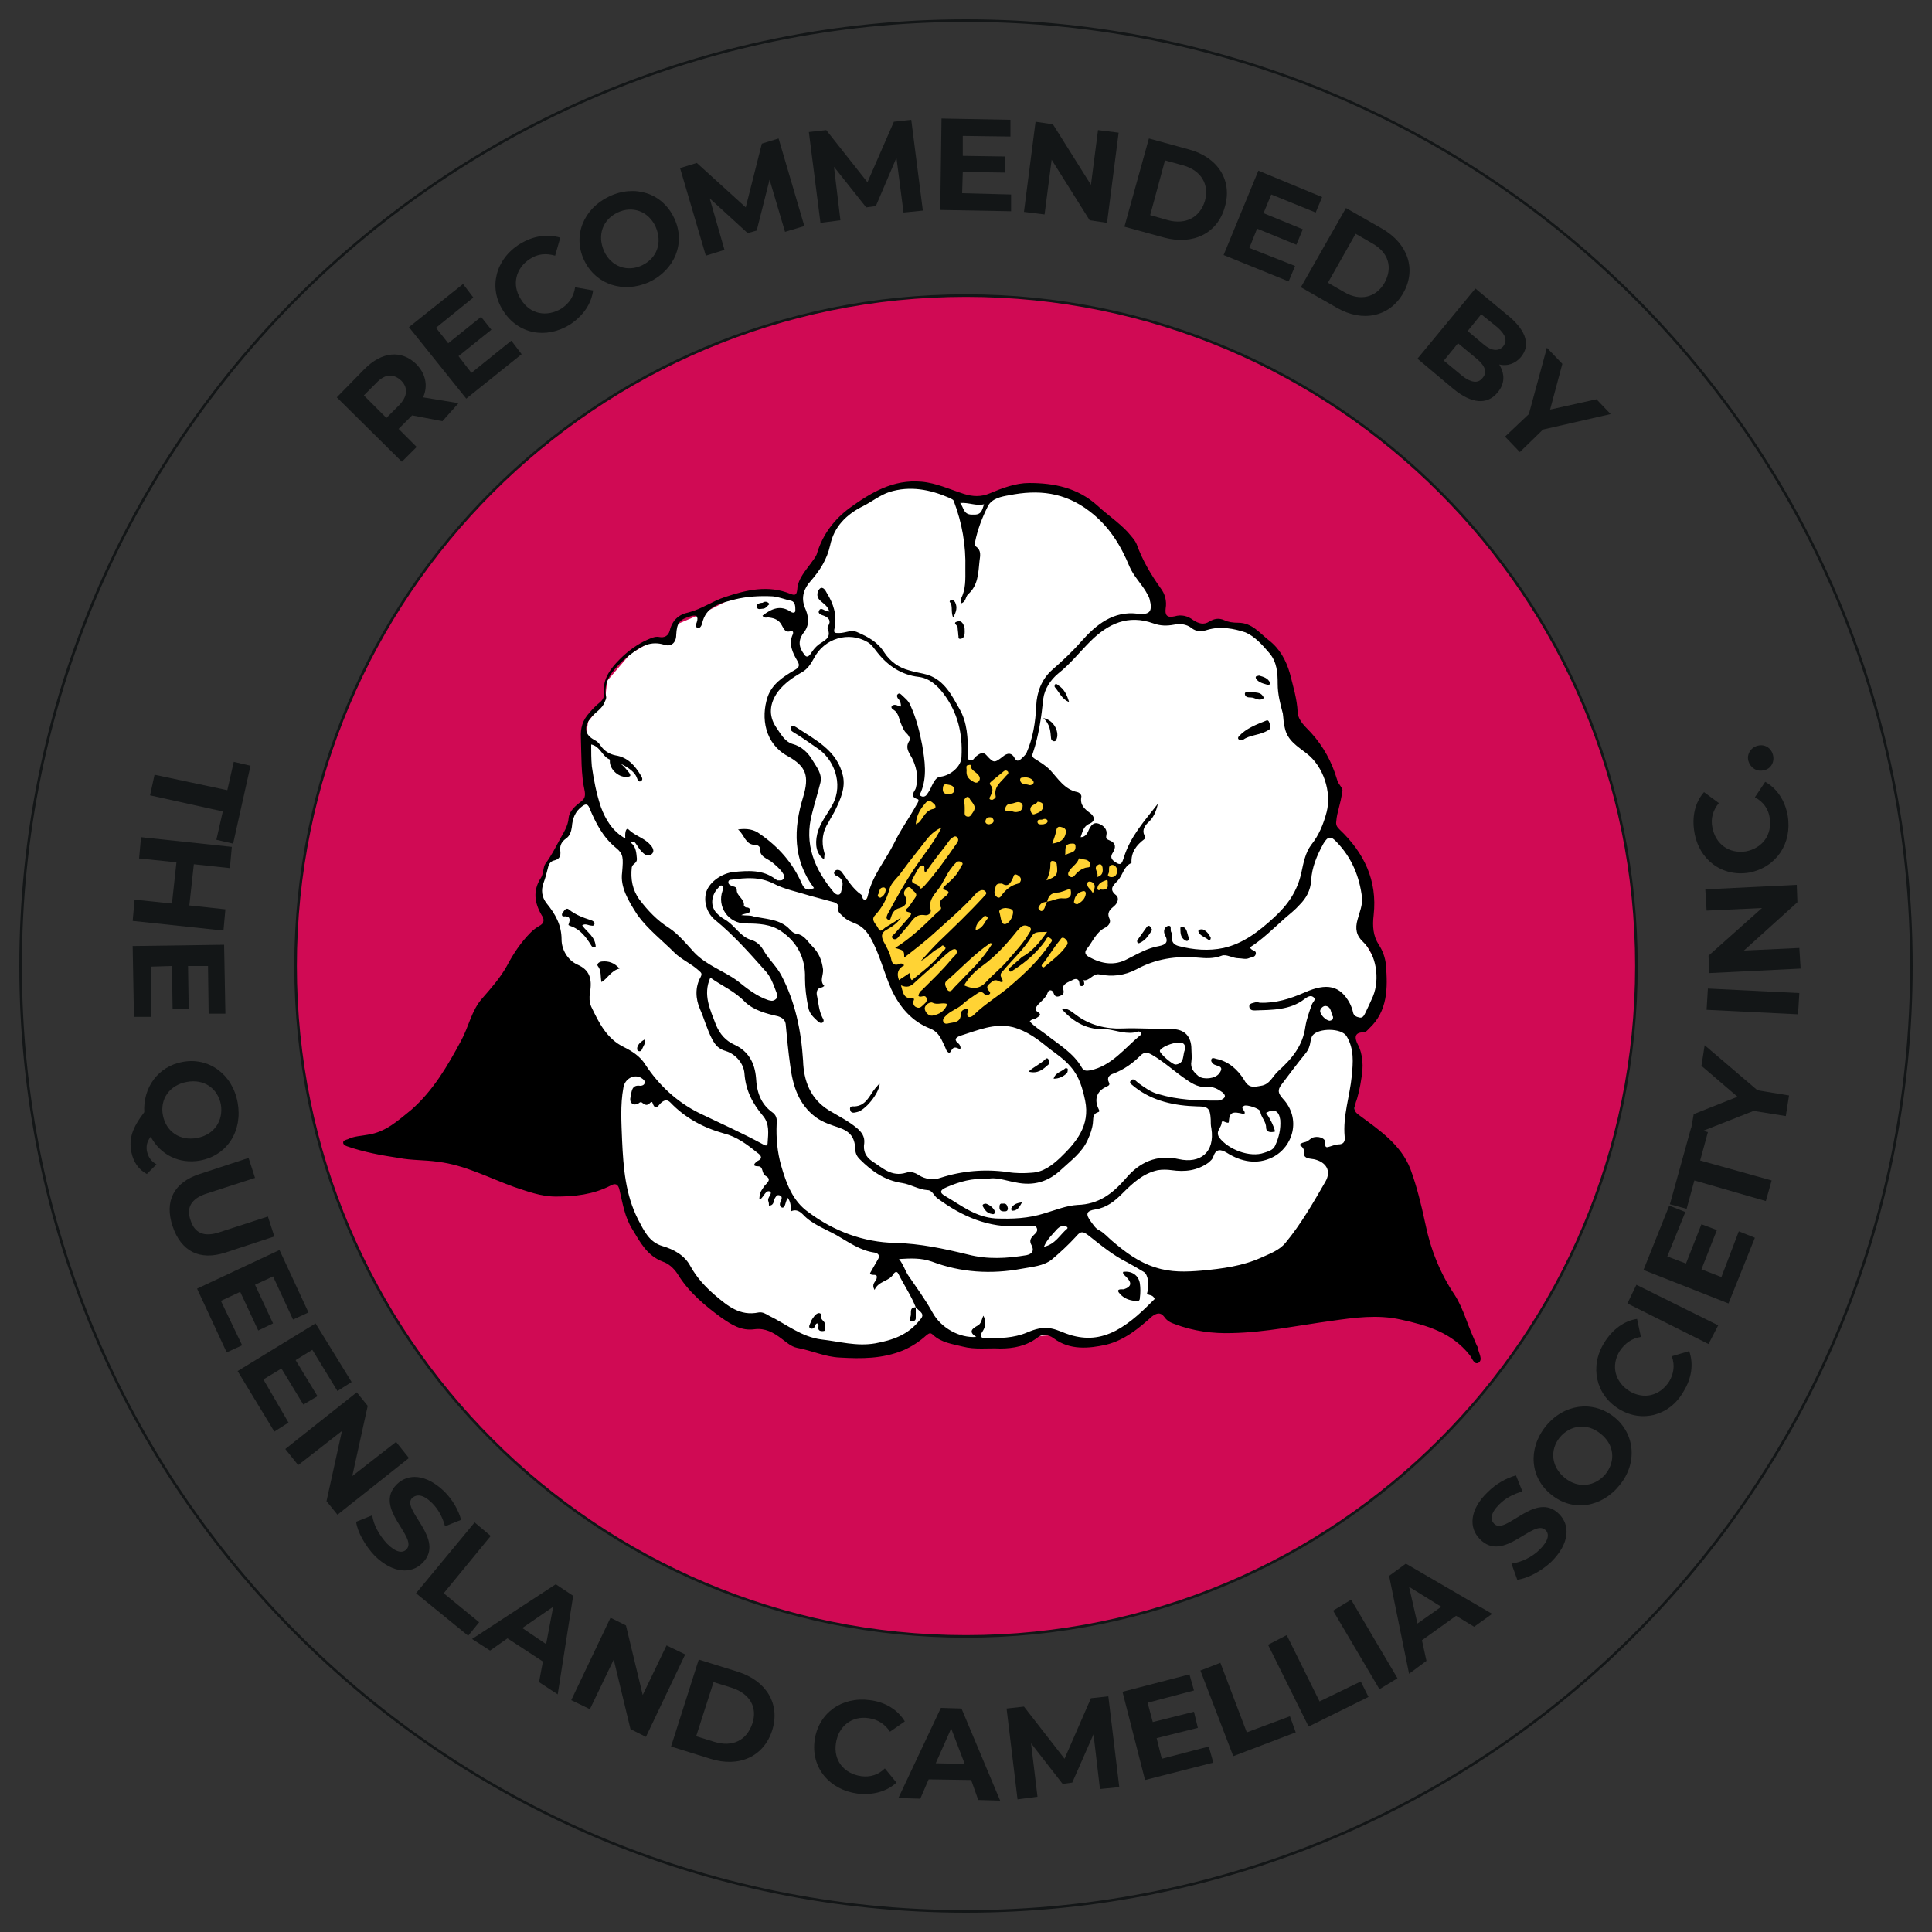 <?xml version="1.0" encoding="UTF-8"?> <svg xmlns="http://www.w3.org/2000/svg" xmlns:xlink="http://www.w3.org/1999/xlink" version="1.1" id="Layer_1" x="0px" y="0px" viewBox="0 0 300 300" style="enable-background:new 0 0 300 300;" xml:space="preserve"><rect x="0" y="0" width="300" height="300" fill="#333333" stroke="none"/> <style type="text/css"> .st0{fill:none;stroke:#131617;stroke-width:0.4;stroke-miterlimit:3.864;} .st1{fill:#D00A54;stroke:#131617;stroke-width:0.4;} .st2{fill:#131617;} .st3{fill:#FFFFFF;} .st4{fill:#FFD334;} </style> <g> <g> <g> <path class="st0" d="M3.2,150C3.2,68.9,68.9,3.2,150,3.2c81.1,0,146.8,65.7,146.8,146.8c0,81.1-65.7,146.8-146.8,146.8 C68.9,296.8,3.2,231.1,3.2,150z"></path> <g> <path class="st1" d="M45.9,150C45.9,92.5,92.5,45.9,150,45.9c57.5,0,104.1,46.6,104.1,104.1c0,57.5-46.6,104.1-104.1,104.1 C92.5,254.1,45.9,207.5,45.9,150z"></path> </g> <g> <path class="st2" d="M35.3,122.7l1-4.4l2.6,0.6l-2.7,12.1l-2.6-0.6l1-4.4l-11.3-2.5l0.7-3.2L35.3,122.7z"></path> <path class="st2" d="M34.7,144.5L20.6,143l0.3-3.3l5.8,0.6l0.7-6.4l-5.8-0.6l0.3-3.3l14.1,1.5l-0.3,3.3l-5.6-0.6l-0.7,6.4 l5.6,0.6L34.7,144.5z"></path> <path class="st2" d="M23.4,157.9l-2.6,0l-0.2-11l14.2-0.2l0.2,10.7l-2.6,0l-0.1-7.4l-3.1,0l0.1,6.6l-2.5,0l-0.1-6.6l-3.3,0.1 L23.4,157.9z"></path> <path class="st2" d="M22.8,182.3c-1.3-0.7-2.1-1.9-2.4-3.4c-0.4-2.1,0.1-3.7,2-6.2c-0.2-3.9,2.2-7.1,5.9-7.8 c4.1-0.8,7.8,1.9,8.6,6.3c0.8,4.4-1.6,8.2-5.8,9c-3.3,0.6-6.2-0.9-7.7-3.7c-0.6,0.8-0.7,1.4-0.6,2.2c0.2,0.9,0.6,1.6,1.5,2.1 L22.8,182.3z M25.3,173.2c0.5,2.5,2.6,4,5.3,3.5c2.7-0.5,4.1-2.7,3.7-5.2c-0.5-2.5-2.6-4-5.3-3.5 C26.3,168.5,24.8,170.7,25.3,173.2z"></path> <path class="st2" d="M31,182.3l7.6-2.5l1,3.1l-7.4,2.4c-2.6,0.8-3.3,2.3-2.6,4.2c0.6,1.9,2,2.7,4.6,1.8l7.4-2.4l1,3.1l-7.6,2.5 c-4,1.3-6.9-0.2-8.2-4.1S27,183.6,31,182.3z"></path> <path class="st2" d="M37.6,208.9l-2.4,1.1l-4.6-9.9l12.8-6l4.5,9.7l-2.4,1.1l-3.1-6.7l-2.8,1.3l2.8,6l-2.3,1.1l-2.8-6l-3,1.4 L37.6,208.9z"></path> <path class="st2" d="M44.8,220.9l-2.2,1.4l-5.7-9.4l12.1-7.4l5.6,9.1l-2.2,1.4l-3.9-6.4l-2.6,1.6l3.4,5.6l-2.2,1.3l-3.4-5.6 l-2.8,1.7L44.8,220.9z"></path> <path class="st2" d="M63.5,226.4l-11.1,8.8l-1.7-2.1l2.4-10.9l-6.8,5.3l-2-2.5l11.1-8.8l1.7,2.1l-2.4,10.9l6.8-5.3L63.5,226.4z"></path> <path class="st2" d="M55.3,236.3l2.5-1c0.2,1.5,1.1,3.1,2.3,4.4c1.4,1.4,2.4,1.5,3,0.9c1.9-1.9-5.2-6.4-1.5-10.1 c1.7-1.7,4.5-1.7,7.4,1.1c1.3,1.3,2.2,2.9,2.6,4.4l-2.5,1c-0.4-1.5-1.1-2.7-2-3.6c-1.4-1.4-2.4-1.4-3.1-0.8 c-1.8,1.8,5.3,6.4,1.6,10.1c-1.7,1.7-4.5,1.7-7.4-1.1C56.7,240,55.5,237.9,55.3,236.3z"></path> <path class="st2" d="M73.7,236.4l2.5,2.1l-7.3,8.9l5.5,4.5l-1.7,2.1l-8.1-6.6L73.7,236.4z"></path> <path class="st2" d="M84.3,258l-5.5-3.6l-2.7,1.9l-2.8-1.8l13-8.5l2.7,1.8l-2.4,15.3l-2.9-1.9L84.3,258z M84.8,255.3l1.1-5.8 l-4.8,3.3L84.8,255.3z"></path> <path class="st2" d="M106.4,256.9l-6.1,12.8l-2.4-1.2l-2.6-10.8l-3.7,7.7l-2.9-1.4l6.1-12.8l2.4,1.2l2.6,10.8l3.7-7.7 L106.4,256.9z"></path> <path class="st2" d="M108.5,257.7l6.1,1.9c4.4,1.4,6.6,5,5.3,9.1c-1.3,4.1-5.2,5.8-9.6,4.4l-6.1-1.9L108.5,257.7z M111,270.5 c2.7,0.8,4.9-0.2,5.8-2.8s-0.4-4.7-3.1-5.6l-2.9-0.9l-2.7,8.4L111,270.5z"></path> <path class="st2" d="M126.5,270.2c0.6-4.2,4.2-6.8,8.6-6.2c2.4,0.3,4.3,1.5,5.4,3.3l-2.3,1.6c-0.8-1.2-1.9-1.9-3.3-2.1 c-2.6-0.4-4.7,1.2-5.1,3.9c-0.4,2.6,1.2,4.7,3.9,5.1c1.4,0.2,2.7-0.2,3.7-1.2l1.8,2.2c-1.5,1.4-3.7,2-6.1,1.7 C128.8,277.9,125.9,274.5,126.5,270.2z"></path> <path class="st2" d="M150.8,276.4l-6.6-0.1l-1.3,3l-3.4-0.1l6.6-14l3.2,0.1l6,14.3l-3.4-0.1L150.8,276.4z M149.8,273.9l-2.1-5.5 l-2.4,5.4L149.8,273.9z"></path> <path class="st2" d="M170.8,277.8l-1-8.5l-3.3,7.5l-1.5,0.2l-4.9-6.3l1,8.3l-3.1,0.4l-1.7-14.1l2.7-0.3l6.3,8.1l4.1-9.4l2.7-0.3 l1.7,14.1L170.8,277.8z"></path> <path class="st2" d="M187.7,271.2l0.7,2.5l-10.6,2.7l-3.5-13.7l10.4-2.7l0.7,2.5l-7.2,1.9l0.8,3l6.4-1.6l0.6,2.5l-6.4,1.6 l0.8,3.2L187.7,271.2z"></path> <path class="st2" d="M186.4,259.4l3.1-1.2l4.1,10.8l6.7-2.5l0.9,2.5l-9.7,3.7L186.4,259.4z"></path> <path class="st2" d="M196.9,255.4l2.9-1.5l5.1,10.3l6.4-3.1l1.2,2.4l-9.3,4.6L196.9,255.4z"></path> <path class="st2" d="M207,250.1l2.8-1.7l7.2,12.2l-2.8,1.7L207,250.1z"></path> <path class="st2" d="M226.1,250.9l-5.3,3.8l0.7,3.2l-2.7,2l-3.1-15.2l2.6-1.9l13.4,7.8l-2.8,2L226.1,250.9z M223.8,249.5l-5-3.1 l1.3,5.7L223.8,249.5z"></path> <path class="st2" d="M235.6,245.3l-0.9-2.5c1.5-0.2,3.2-1,4.4-2.2c1.4-1.4,1.5-2.4,0.9-3c-1.9-1.9-6.5,5.2-10.2,1.4 c-1.7-1.7-1.7-4.5,1.2-7.3c1.3-1.3,2.9-2.2,4.4-2.6l1,2.5c-1.5,0.4-2.7,1.1-3.6,2c-1.4,1.4-1.4,2.4-0.8,3 c1.8,1.9,6.4-5.2,10.1-1.5c1.7,1.7,1.7,4.5-1.2,7.4C239.3,244,237.2,245.1,235.6,245.3z"></path> <path class="st2" d="M240.9,232.1c-3.3-2.6-3.7-7.1-0.9-10.6c2.8-3.5,7.3-4.1,10.6-1.5c3.3,2.6,3.7,7.2,0.9,10.6 C248.7,234.1,244.2,234.8,240.9,232.1z M248.5,222.6c-2.1-1.7-4.7-1.3-6.3,0.6c-1.6,2-1.3,4.6,0.8,6.3c2.1,1.7,4.7,1.3,6.3-0.6 C250.9,226.9,250.7,224.3,248.5,222.6z"></path> <path class="st2" d="M251.4,218.8c-3.6-2.2-4.6-6.6-2.3-10.3c1.3-2.1,3.1-3.4,5.1-3.7l0.6,2.8c-1.4,0.2-2.5,1-3.3,2.2 c-1.4,2.3-0.7,4.8,1.5,6.2c2.3,1.4,4.8,0.7,6.2-1.5c0.7-1.2,0.9-2.5,0.4-3.9l2.7-0.8c0.7,2,0.4,4.2-0.9,6.3 C259.3,219.8,255,221,251.4,218.8z"></path> <path class="st2" d="M252.7,202.4l1.4-2.9l12.7,6.3l-1.5,2.9L252.7,202.4z"></path> <path class="st2" d="M270,191.2l2.5,1l-4.1,10.2l-13.2-5.2l4-10l2.5,1l-2.8,6.9l2.9,1.1l2.4-6.1l2.4,0.9l-2.4,6.1l3.1,1.2 L270,191.2z"></path> <path class="st2" d="M263.1,183.3l-1.2,4.4l-2.6-0.7l3.3-11.9l2.6,0.7l-1.2,4.4l11.1,3.1l-0.9,3.2L263.1,183.3z"></path> <path class="st2" d="M272.9,169.3l4.9,0.8l-0.5,3.2l-5-0.8l-9.9,3.9l0.6-3.4l6.8-2.7l-5.6-4.8l0.5-3.2L272.9,169.3z"></path> <path class="st2" d="M265,156.8l0.2-3.3l14.2,0.7l-0.2,3.3L265,156.8z"></path> <path class="st2" d="M264.8,138.1l14.2-0.7l0.1,2.7l-8.3,7.5l8.6-0.4l0.2,3.2l-14.2,0.7l-0.1-2.7l8.3-7.4l-8.6,0.4L264.8,138.1z "></path> <path class="st2" d="M271.6,135.5c-4.2,0.7-7.8-2-8.5-6.3c-0.4-2.4,0.1-4.6,1.5-6.2l2.3,1.7c-0.9,1.1-1.3,2.4-1,3.8 c0.5,2.6,2.6,4.1,5.2,3.7c2.6-0.5,4.1-2.6,3.7-5.2c-0.2-1.4-1-2.5-2.3-3.2l1.6-2.4c1.8,1,3.1,2.9,3.5,5.3 C278.3,131,275.8,134.7,271.6,135.5z"></path> <path class="st2" d="M273.9,119.6c-1.1,0.3-2.1-0.4-2.4-1.4s0.3-2.1,1.4-2.4c1.1-0.3,2.1,0.3,2.4,1.4S275,119.4,273.9,119.6z"></path> </g> <g> <path class="st2" d="M68.7,65.4L64,64.5l-0.1,0.1l-2,2l2.8,2.8l-2.3,2.3l-10.1-10l4.3-4.4c2.7-2.7,5.7-3,8-0.8 c1.5,1.5,1.9,3.4,1.1,5.2l5.5,0.9L68.7,65.4z M58.4,59.5l-1.9,1.9l3.5,3.5l1.9-1.9c1.4-1.4,1.5-2.8,0.4-3.9 C61.1,58,59.8,58,58.4,59.5z"></path> <path class="st2" d="M79.4,52.9l1.6,2.1l-8.6,6.9l-8.9-11.1l8.4-6.7l1.6,2.1l-5.8,4.7l1.9,2.4l5.1-4.1l1.6,2l-5.1,4.1l2,2.6 L79.4,52.9z"></path> <path class="st2" d="M78.1,48.2c-2.3-3.6-1.1-8,2.6-10.3c2.1-1.3,4.3-1.6,6.3-1l-0.8,2.8c-1.4-0.4-2.7-0.3-3.9,0.5 c-2.2,1.4-2.9,4-1.4,6.3c1.4,2.3,4,2.8,6.3,1.4c1.2-0.8,1.9-1.9,2.1-3.3l2.8,0.5c-0.3,2.1-1.5,3.9-3.6,5.3 C84.8,52.7,80.4,51.9,78.1,48.2z"></path> <path class="st2" d="M90.7,40.4c-1.8-3.8-0.1-8,3.9-9.9c4-1.9,8.3-0.5,10.1,3.4c1.8,3.8,0.1,8-3.9,9.9 C96.8,45.6,92.5,44.2,90.7,40.4z M101.8,35.2c-1.1-2.4-3.6-3.3-5.9-2.2c-2.3,1.1-3.2,3.5-2.1,6c1.1,2.4,3.6,3.3,5.9,2.2 C102,40.1,102.9,37.7,101.8,35.2z"></path> <path class="st2" d="M121.9,36l-2.4-8.1l-2,7.9l-1.4,0.4l-5.9-5.4l2.3,8l-2.9,0.9l-4-13.6l2.6-0.8l7.6,6.9l2.5-9.9l2.6-0.8 l4,13.6L121.9,36z"></path> <path class="st2" d="M140.3,33l-1.1-8.5L136,32l-1.5,0.2l-5-6.3l1,8.3l-3.1,0.4l-1.8-14.1l2.7-0.3l6.4,8.1l4.1-9.4l2.7-0.3 l1.8,14.1L140.3,33z"></path> <path class="st2" d="M157,30.2l0,2.6l-11-0.2l0.2-14.2l10.7,0.2l0,2.6l-7.4-0.1l0,3.1l6.6,0.1l0,2.5l-6.6-0.1l-0.1,3.3L157,30.2 z"></path> <path class="st2" d="M173.7,20.6l-1.8,14l-2.7-0.4l-5.9-9.4l-1.1,8.5l-3.2-0.4l1.8-14l2.7,0.4l5.9,9.4l1.1-8.5L173.7,20.6z"></path> <path class="st2" d="M178.4,21.5l6.2,1.7c4.5,1.2,6.8,4.8,5.6,8.9c-1.1,4.1-4.9,6-9.4,4.8l-6.2-1.7L178.4,21.5z M181.4,34.2 c2.7,0.7,4.9-0.4,5.7-3c0.7-2.6-0.6-4.7-3.3-5.5l-2.9-0.8l-2.3,8.5L181.4,34.2z"></path> <path class="st2" d="M201.1,41.3l-1,2.4L190,39.6l5.4-13.1l9.9,4.1l-1,2.4l-6.9-2.8l-1.2,2.9l6.1,2.5l-1,2.4l-6.1-2.5l-1.2,3 L201.1,41.3z"></path> <path class="st2" d="M209,32.3l5.6,3.2c4,2.3,5.4,6.3,3.3,10c-2.1,3.7-6.3,4.6-10.3,2.3l-5.6-3.2L209,32.3z M208.8,45.4 c2.4,1.4,4.9,0.8,6.2-1.5c1.3-2.4,0.6-4.7-1.9-6.1l-2.6-1.5l-4.3,7.6L208.8,45.4z"></path> <path class="st2" d="M232.5,61c-1.6,1.9-4,1.7-6.8-0.6l-5.6-4.7l9-10.9l5.3,4.4c2.7,2.3,3.2,4.5,1.8,6.2 c-0.9,1.1-2.2,1.5-3.4,1.2C233.7,58.1,233.7,59.6,232.5,61z M230.2,58.7c0.8-0.9,0.4-1.9-0.9-3l-2.9-2.4l-2.2,2.7l2.9,2.4 C228.4,59.4,229.5,59.6,230.2,58.7z M230,48.8l-2.1,2.6l2.5,2.1c1.2,1,2.3,1.1,3,0.3c0.7-0.9,0.4-1.8-0.8-2.9L230,48.8z"></path> <path class="st2" d="M239.6,66.7l-3.6,3.5l-2.3-2.4l3.7-3.5l2.8-10.3l2.4,2.5l-1.9,7.1l7.2-1.6l2.2,2.3L239.6,66.7z"></path> </g> </g> </g> <path class="st3" d="M123.9,92.6l3-5.4l2-4.3l1.4-2l2.6-2.2l5.1-2.9l3.7-0.4h2.5l3.8,1.4l1.7,0.9l2.4,0.1l2.9-1.1l2.8-0.9h5.2 l4.3,1.6l3.8,2.7l3.1,3.1l3.1,5.7l2.1,3.8l0.5,3.5h2.6L185,97l2,0.3l3-0.3l3.3,0.3l4,3.4l2.3,5.3l0.7,5.3l3.2,4.8 c0,0,2.6,3.7,2.7,4.2s1.1,4.4,1.1,4.4l-1.1,4.4l3.2,2.8l2.8,5.9l0.4,6.3l-0.7,2.2l2.1,3.6l0.3,4.4l-1.4,3.7l-2.3,2l-0.7,1.6 l1.3,3.1l-0.4,4.4l-0.6,4l-5.2,15.3l-6.3,8.4l-9.9,4l-8,2l-3.2,2.1l-4.4,2.9l-5.4,0.5l-4.3-1l-3.9,0.3l-5,1l-7.9-1.4l-2.4-1.8 l-3.4,3.1l-5.8,1.3c0,0-4.4-0.1-4.8-0.1s-6.8-2-6.8-2l-6.2-2.7l-5.6-1.3l-4.2-5.5l-4.3-3.7l-4.3-3.8l-2.4-5.4l-2-18.6l-9.3-20.2 l-0.4-5l-1-2.1l-0.2-1.8l0.9-2.3l1-2.2l1.1-1.6l1.5-2.7l1.3-3.2l2.5-2.6l-1-7.9c0,0,0.4-3.3,0.5-3.2c0,0.1,2-2.5,2-2.5l0.6-1.3 l0.3-2.4l3.6-4.2l3.6-2.1l3,0.3l0.7-2.8l4-1.7l3.5-1.8l4-1.1l4.1-0.1L123.9,92.6z"></path> <path class="st4" d="M146,121.5l-3.9,4.6l-2.5,4.3l-2.7,5.5l-2.5,3.9l1,5l3.7,8.7l2.4,3.3l4.5,3.2l5.4-0.8l9.9-5.1l6.7-7.4l4.3-6.3 l0.1-2.9l1.3-1.4l0.4-1.3l-3.9-2.6l-4.4-2.8c0,0-0.7-4.1-0.8-4.2s-3.6-4.2-3.6-4.2l-3.8-2.4l-4.1,0.7l-3.7-0.8L146,121.5z"></path> <g> <path d="M208.4,123c-0.2,1.8-0.8,3.1-0.9,4.5c-0.1,0.6,0.1,0.9,0.5,1.3c3.8,3.6,5.9,7.9,5.3,13.3c-0.2,1.7-0.1,3.2,0.8,4.6 c0.6,0.9,1,2,1.1,3.1c0.3,3.6,0.3,7.2-2.6,9.9c-0.3,0.3-0.5,0.6-0.9,0.6c-1.5,0-1.3,1-0.9,1.8c0.9,1.7,0.9,3.6,0.6,5.3 c-0.2,1.4-0.5,2.8-1,4.2c-0.2,0.8,0,1.1,0.7,1.6c3.1,2.3,6.4,4.5,7.9,8.3c1,2.7,1.7,5.6,2.3,8.4c0.8,4,2.3,7.8,4.6,11.2 c0.7,1.1,1.2,2.3,1.7,3.6c0.5,1.4,1.1,2.8,1.7,4.2c0.1,0.2,0.2,0.3,0.2,0.5c0.1,0.7,0.8,1.7,0.1,2.2c-0.7,0.4-1-0.7-1.4-1.2 c-2.8-3.5-6.6-4.6-10.7-5.5c-3.6-0.8-7.2-0.3-10.7,0.2c-5.2,0.7-10.3,1.8-15.5,1.9c-3,0.1-6-0.3-8.9-1.4c-0.6-0.2-1.2-0.5-1.6-1.1 c-0.6-0.8-1.2-0.6-1.9-0.1c-2.1,1.9-4.3,3.7-7.1,4.4c-2.7,0.6-5.7,0.9-8.2-1c-0.8-0.6-1.8-0.7-2.5-0.1c-1.7,1.3-3.7,1.7-5.8,1.7 c-1.9-0.1-3.9,0.2-5.8-0.3c-1.6-0.4-3.3-0.6-4.6-1.8c-0.4-0.4-0.6-0.3-1,0c-1.1,1-2.3,1.8-3.7,2.4c-3.2,1.3-6.4,1.3-9.8,1.1 c-2.3-0.1-4.4-1.1-6.6-1.5c-1-0.2-1.7-0.9-2.4-1.4c-1.3-1-2.6-1.7-4.2-1.5c-2.1,0.3-3.6-0.7-5.2-1.8c-2.6-1.9-5.1-4-6.8-6.8 c-0.6-0.9-1.4-1.6-2.3-1.9c-2.4-0.9-3.5-3-4.7-5c-1.2-1.9-1.5-4-2-6.1c-0.2-1-0.7-1.1-1.4-0.7c-2.7,1.4-5.6,1.7-8.5,1.7 c-2.3,0-4.4-0.8-6.5-1.5c-3.9-1.4-7.6-3.4-11.8-3.9c-2-0.3-4.1-0.2-6.1-0.6c-2.7-0.4-5.4-0.9-8-1.8c-0.3-0.1-0.6-0.3-0.6-0.5 c-0.1-0.4,0.4-0.5,0.7-0.6c1-0.5,2.1-0.5,3.1-0.7c2.8-0.4,4.7-2.2,6.8-3.9c3.4-3,5.6-6.8,7.7-10.7c1.2-2.2,1.6-4.7,3.3-6.6 c1.4-1.6,2.8-3.2,3.8-5c1-1.9,2.2-3.7,3.7-5.2c0.4-0.4,0.8-0.7,1.3-1c0.8-0.4,0.9-1,0.4-1.7c-1.1-1.9-1.4-3.8-0.1-5.8 c0.4-0.6,0.3-1.6,0.7-2.2c0.9-1.2,1.5-2.4,2.2-3.7c0.6-1.1,1.3-2.1,1.4-3.4c0.1-1.1,1.1-1.9,2-2.6c0.5-0.4,0.6-0.8,0.5-1.5 c-0.6-2.7-0.5-5.5-0.6-8.3c-0.1-1.6,0.3-2.8,1.3-3.9c0.5-0.6,1-1.1,1.6-1.6c0.5-0.4,0.7-0.8,0.7-1.4c-0.3-2.3,1.1-4,2.5-5.4 c1.2-1.2,2.7-2.3,4.3-3c0.5-0.2,1.1-0.5,1.7-0.4c0.9,0.2,1.5-0.2,1.7-1c0.4-1.6,1.4-2.5,2.9-2.8c2-0.5,3.8-1.8,5.7-2.4 c3.3-1.1,6.7-1.9,10.1-0.5c0.8,0.3,1,0.2,1.1-0.7c0.1-1.7,1.4-3,2.3-4.3c0.3-0.4,0.7-0.9,0.8-1.4c0.9-2.9,2.7-5.2,5-6.9 c3.3-2.4,6.8-4.5,11.2-4.1c2.3,0.2,4.4,1.2,6.6,1.9c1.3,0.4,2.6,0.5,4-0.1c1.9-0.8,4-1.6,6.1-1.6c3.8,0,7.5,0.7,10.6,3.5 c1.5,1.4,3.3,2.6,4.7,4.1c0.5,0.6,1.1,1.2,1.4,1.9c0.9,2.5,2.2,4.7,3.7,6.8c0.7,0.9,1,2,0.8,3.2c-0.1,0.9,0.1,1.5,1.4,1.2 c1-0.3,2-0.1,2.9,0.6c0.8,0.5,1.6,0.8,2.5,0.2c0.7-0.4,1.4-0.6,2.3-0.2c0.6,0.3,1.4,0.4,2.2,0.4c2.1,0,3.3,1.6,4.7,2.7 c1.7,1.3,2.7,3.1,3.3,5.2c0.5,2,1.1,3.9,1.2,6c0.1,1.4,1.3,2.3,2.1,3.2c1.9,2.1,3.2,4.5,4,7.2C207.8,121.9,208.7,122.4,208.4,123z M162.6,140c0.9-0.1,1.6-0.6,2.5-0.5c1.1,0.1,1.4-0.5,1.1-1.5c-0.7,0.2-1.4,0.6-2.1,0.6C163.1,138.7,162.8,139.2,162.6,140 c-0.4,0.1-0.8,0.1-1.1,0.5c-0.2,0.3-0.4,0.5-0.1,0.8c0.4,0.4,0.6,0,0.8-0.3C162.3,140.7,162.4,140.3,162.6,140z M142.2,203 L142.2,203c-0.7-1.8-1.8-3.4-2.7-5.2c-0.3-0.6-0.7-0.1-0.8,0.1c-0.7,1.1-2.3,1-2.9,2.4c-0.5-0.9,0.1-1.2,0.3-1.7 c0.3-1.1-0.8-0.3-1-0.9c0.4-0.7,0.8-1.4,1.2-2.1c0.4-0.6,0.1-1-0.5-1.1c-2.2-0.3-4-1.6-5.9-2.7c-1.8-1-3.8-1.7-5.2-3.2 c-0.5-0.5-1.1-0.9-1.9-0.5c0-0.8,0-1.5-0.5-2.1c-0.2,0.4-0.3,0.8-0.4,1.1c-0.1,0.2-0.2,0.5-0.5,0.4c-0.2-0.1-0.3-0.3-0.3-0.5 c0-0.2,0.1-0.4,0.2-0.6c0.1-0.3,0.2-0.7-0.3-0.8c-0.4-0.1-0.5,0.2-0.7,0.5c-0.2,0.4-0.1,1.1-0.9,1.1c0-0.2,0-0.5-0.1-0.7 c-0.2-0.6,0.8-1.2,0.2-1.5c-0.6-0.2-0.9,0.8-1.4,1.2c-0.1,0-0.1,0-0.2,0c0.1-1,0.1-1,0.7-1.9c0.3-0.5,1.4-1.1,0.3-1.7 c-0.7-0.4-0.3-1.5-1.2-1.5c-1,0-0.5-0.5-0.1-0.8c0.9-0.4,0.6-0.9,0-1.3c-1.6-1.3-3.2-2.5-5.2-3c-3.2-0.9-6-2.4-8.3-4.8 c-0.5-0.5-0.9-0.4-1.4,0c-0.4,0.3-0.9,1.5-1.4,0c-0.1-0.2-0.3,0-0.4,0.1c-0.4,0.4-0.7,0.3-1.1,0c-0.2-0.2-0.4-0.2-0.6,0 c-0.8,0.5-1.5,0-1.3-0.9c0.2-0.8,0.1-2,1.5-1.8c0.3,0,0.6-0.1,0.7-0.4c0.1-0.4-0.2-0.6-0.5-0.8c-1.1-0.7-2.6,0.1-2.8,1.5 c-0.5,2.7-0.3,5.5-0.2,8.2c0.2,4.2,0.5,8.4,2.5,12.3c0.9,1.7,1.7,3.5,3.8,4.1c1.7,0.5,3.4,1.4,4.3,3.1c1,1.8,2.3,3.2,3.8,4.5 c2,1.7,3.9,3.3,6.8,2.7c0.6-0.1,1.1,0.2,1.6,0.5c2.7,1.3,5,3.3,8.2,3.7c2.7,0.3,5.4,1.1,8.3,0.6c2.7-0.5,5.1-1.3,6.9-3.6 C143.8,204,142.8,203.7,142.2,203z M179.8,124.8c-0.3,1.3-0.7,2.2-1.6,3c-0.4,0.4-0.9,1.1-0.5,1.9c0.1,0.2,0.1,0.5,0,0.6 c-1.2,0.9-2.1,2-2,3.7c-1.2,0.5-1.3,1.8-2.1,2.7c-0.5,0.6-1.6,1.3-0.3,2.3c0.5,0.4,0.3,1.2-0.3,1.7c-0.6,0.5-1.2,1-0.7,2 c0.2,0.5-0.1,1-0.6,1.3c-1.5,0.7-2,2.2-2.9,3.3c-0.4,0.5-0.4,0.9,0.3,1.3c2,1.1,4,1.4,6,0.3c1.6-0.8,3.1-1.7,4.9-2 c1-0.2,1.5-0.6,0.9-1.7c-0.3-0.6-0.1-1.2,0.4-1.4c0.8-0.2,0.3,0.6,0.6,1c0.1,0.2,0.2,0.5,0.1,0.7c-0.1,0.8,0.3,1.2,1,1.4 c2.3,0.6,4.7,0.8,7,0.3c3.1-0.7,5.5-2.6,7.8-4.7c2.2-2,3.7-4.2,4.3-7.1c0.3-1.4,0.6-3,1.5-4.2c1.2-1.5,1.9-3.2,2.4-5.1 c0.8-3.1-0.5-7.1-3.1-9.1c-1.4-1.1-3-2-3.4-4c-0.2-0.7-0.2-1.5-0.3-2.2c-0.4-1.5-0.8-3-0.8-4.6c0-1.7-0.1-3.4-1.3-4.8 c-1.1-1.3-2.3-2.6-3.7-3.2c-1.8-0.6-3.9-1-5.9-0.4c-0.9,0.3-1.8,0.3-2.5-0.3c-0.8-0.6-1.8-0.7-2.7-0.5c-1.1,0.2-2.1,0.2-3.2-0.2 c-3.9-1.4-7,0-9.8,2.8c-1.7,1.7-3.1,3.5-5,5c-1.2,1-2.1,2.4-2.3,3.9c-0.3,2.9-0.7,5.7-1.6,8.4c-0.2,0.5-0.1,0.7,0.4,1 c0.8,0.5,1.6,1,2.2,1.6c1.3,1.4,2.3,3.1,4.3,3.5c0.4,0.1,0.7,0.5,0.6,0.8c-0.2,1.2,0.5,1.8,1.3,2.4c0.6,0.4,1.1,1.2,0,1.7 c-1,0.4-1.1,1.3-1.4,2.1c0.8,0,1.1-0.7,1.3-1.2c0.3-0.6,0.7-1.2,1.5-0.9c0.8,0.3,1.4,0.9,1.2,1.8c-0.1,0.5,0,0.6,0.5,0.8 c1,0.4,1,1.1,0.5,1.9c-0.6,0.9,0.1,1.3,0.6,1.6c0.8,0.5,0.9-0.3,1.1-0.8C175.5,129.9,177.7,127.5,179.8,124.8z M128.8,95 c-0.3-1-1-1.3-1.5-1.8c-0.6-0.6-0.4-1.4,0-1.8c0.5-0.4,0.9,0.3,1.1,0.7c1,1.6,1.6,3.4,1.2,5.4c-0.2,0.8,0,0.8,0.7,0.8 c1,0,1.9-0.6,2.9-0.1c1.6,0.7,3.1,1.5,4.1,3.1c0.9,1.4,2.3,2.4,3.9,2.8c0.9,0.3,1.9,0.4,2.9,0.7c2.6,0.9,3.7,3.2,4.9,5.3 c1.2,2.1,1.3,4.5,1.3,6.9c0,0.4-0.2,0.8,0.2,1c0.5,0.3,0.7-0.2,1-0.5c0.5-0.4,1.1-0.9,1.7-0.2c1.1,1.2,1.2,1.2,2.5,0.2 c0.7-0.6,1.4-0.7,1.9,0.3c0.3,0.5,0.6,0.3,0.9,0.1c0.3-0.3,0.7-0.6,0.9-1c1-2.3,1.4-4.8,1.5-7.3c0.1-2.1,0.8-4.1,2.5-5.6 c1.6-1.4,3.1-2.8,4.5-4.4c2.3-2.6,5-4.8,8.8-4.3c1.9,0.2,2.3-0.4,1.8-2.3c-0.1-0.4-0.4-0.8-0.6-1.2c-0.8-1.3-1.9-2.4-2.5-3.8 c-1.4-3.4-3.2-6.3-6.2-8.6c-3.9-3-8-3.4-12.5-2.5c-1.2,0.2-2.7,0.5-3.3,1.7c-0.9,1.8-1.6,3.6-2,5.6c-0.1,0.3-0.1,0.5,0.2,0.7 c0.8,0.6,0.6,1.4,0.5,2.2c-0.2,1.9-0.2,3.8-1.8,5.2c-0.4,0.4-0.3,1.2-1.1,1.4c0-0.3-0.1-0.5,0-0.7c0.8-1.5,0.7-3.1,0.7-4.7 c0.1-3.6-0.5-7.1-1.8-10.5c-0.1-0.3-0.4-0.3-0.7-0.5c-3-1.3-6.1-1.9-9.3-0.9c-1.5,0.5-2.7,1.5-4.1,2.2c-2.6,1.3-4.5,3.2-5.1,6.1 c-0.5,2.2-1.6,3.9-3,5.5c-1,1.1-1.6,2.5-0.9,4.2c0.5,1.1,0.8,2.5-0.1,3.7c-0.9,1.1-1,2.2-0.1,3.4c0.3,0.5,0.6,0.7,1.1,0 c0.3-0.5,0.7-1,1.2-1.4c0.8-0.6,2.1-1,1.4-2.5c0-0.1,0-0.3,0.1-0.4c0.5-0.8,0.1-1.3-0.7-1.6c-0.3-0.1-1-0.3-0.7-0.8 c0.2-0.5,0.7-0.1,1.1,0.1C128.4,94.8,128.5,94.8,128.8,95z M96.4,118.6c0.5,0.4,0.9,0.9,1.3,1.4c0.1,0.2,0.4,0.5-0.1,0.6 c-1.4,0.3-3-1.1-2.9-2.5c0-0.1,0-0.2-0.1-0.2c-1.1-0.5-1.4-2-2.8-2.3c0,1.2,0,2.3,0.1,3.4c0.3,2.1,0.7,4.2,1.4,6.3 c0.7,1.9,1.8,3.8,3.8,4.9c-0.1-1.2,0.2-1.7,0.5-1.4c1,1,2.4,1.3,3.3,2.3c0.4,0.4,0.9,1.1,0.2,1.6c-0.6,0.4-1.1-0.1-1.5-0.5 c-0.3-0.3-0.5-0.7-0.8-1.1c-0.2-0.3-0.4-0.6-0.9-0.3c0.9,0.7,0.9,1.6,1,2.6c0,0.7-0.7,0.7-0.8,1.3c-0.2,1.8,0.1,3.5,1.2,5 c1.3,1.7,2.7,3.2,4.6,4.4c1.5,1,2.7,2.5,3.9,3.8c1.9,2,4.5,2.8,6.7,4.4c1.5,1.2,3,2.4,4.8,3c0.4,0.1,0.7,0.2,1.1-0.1 c0.4-0.3,0.3-0.6,0.2-1c-0.5-1.3-0.9-2.6-1.9-3.6c-2.4-2.7-4.8-5.4-7.6-7.7c-1.4-1.1-1.9-3-1.4-4.5c0.6-1.6,2.5-2.8,4.2-3 c2.3-0.2,4.5-0.4,6.5,1.1c0.1,0.1,0.2,0.1,0.3,0.2c0.4,0,0.8,0.1,1-0.3c0.2-0.3,0-0.6-0.2-0.9c-0.4-0.6-1-1.1-1.6-1.6 c-0.7-0.6-2-0.8-1.9-2.2c0-0.2-0.3-0.5-0.7-0.5c-1.6,0-1.7-1.6-2.7-2.4c1.4-0.2,2.5,0,3.4,0.7c2.9,2,5.1,4.5,6.5,7.7 c0.4,0.9,0.9,1.2,1.9,0.7c-3.3-4.4-3.2-9.2-1.7-14.1c1-3.3,0.5-4.8-2.4-6.4c-3.5-1.9-4.2-5.9-3.1-9.2c0.7-2,2.4-3.1,4.1-4.1 c0.7-0.4,1-0.7,0.5-1.5c-0.7-1.2-1.4-2.6-0.7-4.1c0.1-0.2,0.1-0.6-0.3-0.5c-0.9,0.3-1.1-0.4-1.4-0.9c-0.4-0.8-1.1-1.1-1.9-1.2 c-0.4-0.1-0.8,0.2-1.1-0.3c1.4-1.1,2.8-1.7,4.4-0.6c0.3,0.2,0.7,0.2,0.7-0.2c0-0.6,0-1.3-0.6-1.5c-1-0.2-1.9-0.6-2.9-0.7 c-2-0.1-4,0-6,0.5c-2.2,0.6-4.4,1-5,3.8c-0.1,0.3-0.3,0.7-0.7,0.6c-0.4-0.2-0.2-0.6-0.1-0.9c0.3-0.9-0.1-1.2-1-0.9 c-1.7,0.5-2.1,1-2.2,2.9c0,1.2-0.8,1.9-1.9,1.5c-2-0.6-3.5,0.2-4.9,1.3c-0.7,0.5-1.3,1-1.9,1.6c-1.4,1.4-2.6,2.9-2.2,5.1 c0.1,0.4-0.1,0.6-0.2,0.9c-0.4,1.1-1.5,1.6-2.2,2.5c-1.1,1.4-0.9,2.6,0.6,3.4c0.4,0.2,0.7,0.5,0.9,0.8c0.6,0.9,1.4,1.4,2.4,1.6 c1.9,0.3,3,1.6,3.9,3.1c0.2,0.3,0.4,0.7,0,0.9c-0.3,0.2-0.5-0.2-0.6-0.5C98.6,119.9,97.6,119.2,96.4,118.6z M115.1,142.1 c0.8,0.1,1.4,0,1.9,0.2c1.8,0.4,3.7,0.4,5.2,1.6c0.5,0.4,0.8,1,1.5,1.1c1.2,0.2,1.6,1.1,2.4,1.9c1.1,1.1,1.5,2.2,1.7,3.6 c0.1,0.9-0.6,1.8,0.2,2.6c-0.1,0.1-0.2,0.1-0.3,0.2c-0.9,0.1-1,0.8-0.8,1.5c0.2,1.1,0.3,2.2,0.8,3.2c0.2,0.3,0.3,0.6,0,0.8 c-0.2,0.1-0.5,0-0.7-0.2c-0.6-0.6-1.3-1.1-1.5-2.2c-0.3-1.5-0.5-3-0.5-4.5c0.1-3.1-1.2-5.6-3.7-7.3c-1.6-1.1-3.5-1.2-5.5-1.2 c-2.7,0-4.5-2.6-3.6-5.1c0.1-0.3,0.2-0.5,0-0.7c-0.3-0.3-0.5,0.1-0.7,0.3c-1,1-1.4,2.9,0,4.1c0.4,0.4,0.9,0.7,1.4,1 c1.3,0.9,2.1,2.4,3.6,2.9c1.1,0.3,1.7,1,2.2,1.9c0.8,1.3,1.9,2.3,2.6,3.6c2.2,4.2,3.1,8.6,3.4,13.3c0.1,3.1,1.1,5.9,4,7.7 c1.5,0.9,3.1,1.7,4.4,2.8c0.7,0.6,1.2,1.3,1.1,2.3c-0.2,1.2,0.2,2.1,1.2,2.8c1.6,1,3,2.5,5.3,1.8c0.6-0.2,1.3-0.1,2,0.4 c1,0.6,2.2,0.8,3.3,0.4c3.4-1.1,6.9-1.4,10.5-0.9c1.2,0.2,2.5,0.2,3.7,0.1c1.8-0.1,3.1-1.1,4.4-2.3c2.5-2.4,4.7-5,3.9-8.9 c-0.4-1.9-0.9-3.7-2.2-5.2c-1-1.2-2.2-2-3.4-2.9c-1.7-1.4-3.4-2.7-5.6-3.3c-2.9-0.7-5.5,0.5-8.1,1.3c-0.9,0.3-1.1,0.7-0.3,1.3 c0.2,0.2,0.5,1-0.1,0.7c-1-0.5-1,0.5-1.4,0.7c-0.4-0.2-0.5-0.5-0.6-0.8c-0.6-1.2-0.9-2.4-2.4-3c-2.8-1.1-4.7-3.3-6-6.1 c-1.2-2.7-1.8-5.5-3.3-8.1c-0.6-1-1.3-1.7-2.3-2.1c-0.7-0.3-1.3-0.5-1.9-1.1c-0.5-0.5-0.9-0.7-0.7-1.4c0.1-0.3-0.3-0.7-0.7-0.8 c-1.2-0.3-2.5-0.7-3.7-1c-1.9-0.6-4-1-5.7-1.9c-2.2-1.1-4.3-0.9-6.5-0.6c-0.3,0-0.5,0.1-0.5,0.4c0,0.3,0.2,0.4,0.4,0.5 c0.3,0.2,0.9,0.1,0.9,0.7c0,1,1.3,1.4,1.1,2.5c0,0,0.2,0.1,0.3,0.2c0.4,0,0.7,0.1,0.7,0.6C116.3,141.9,115.7,141.8,115.1,142.1z M164.8,156.6c1-0.1,1.6,0.5,2.3,1c2.1,1.6,4.7,2.2,7.1,2.1c2.6-0.1,5.2,0.1,7.8,0.1c2,0,3,1.2,3,3.1c0,0.6,0.1,1.3,0,1.9 c-0.2,1.1,0.4,1.7,1.1,2.3c0.8,0.6,2.6,0.4,3.2-0.4c1-1.3-0.5-1.1-0.9-1.5c-0.2-0.2-0.4-0.4-0.3-0.7c0.1-0.3,0.4-0.2,0.7-0.1 c2,0.4,3.4,1.7,4.4,3.3c0.7,1.3,1.5,1.1,2.6,0.9c1.4-0.2,1.8-1.5,2.7-2.3c2.1-1.9,3.8-3.9,4.2-6.9c0.2-1.2,0.6-2.3,1-3.4 c0.1-0.4,0.8-0.8,0.2-1.2c-0.4-0.3-0.9,0-1.3,0.3c-2.3,1.8-5.1,1.7-7.8,1.8c-0.4,0-0.7-0.1-0.8-0.5c-0.1-0.5,0.3-0.6,0.7-0.7 c0.3-0.1,0.6-0.1,0.9,0c2.5,0.1,4.7-0.6,7-1.6c3.4-1.5,5.5-1.1,7,1.7c0.2,0.4,0.4,0.9,0.5,1.4c0.1,0.5,0.5,0.7,1,0.8 c0.5,0.1,0.7-0.3,0.9-0.7c0.4-0.8,0.8-1.7,1.2-2.6c1.1-2.7,0.5-6.5-1.5-8.4c-1.1-1-1.3-2.1-0.9-3.5c0.3-1.1,0.8-2.3,0.7-3.4 c-0.4-3.3-1.6-6.2-3.9-8.6c-0.9-1-1.4-1-2.1,0.2c-1,1.8-1.8,3.7-1.9,5.7c-0.1,1.6-0.8,2.8-1.8,3.8c-0.7,0.8-1.5,1.4-2.3,2.1 c-1.8,1.6-3.5,3.3-5.4,4.5c0.2,0.6,1,0.4,0.9,1c-0.1,0.6-0.7,0.5-1.1,0.7c-0.5,0.2-1.1,0-1.6,0c-0.9,0-1.9-0.7-2.6-0.4 c-1.3,0.5-2.5,0.4-3.7,0.3c-3.4-0.3-6.6,0.2-9.5,1.8c-1.9,1-3.8,1.2-5.8,0.8c-1-0.2-1.5,1.1-2.5,0.9c0,0.1,0,0.2,0.1,0.2 c0.1,0.3,0.1,0.6-0.2,0.7c-0.4,0.1-0.5-0.2-0.5-0.5c-0.1-0.8-0.8-0.6-1.1-0.4c-0.6,0.3-1.6,0.6-1.4,1.4c0.2,0.7-0.1,0.9-0.4,1 c-0.4,0.2-0.9,0.3-1.1-0.4c-0.2-0.6-0.8-0.5-0.9-0.1c-0.3,0.9-1.1,1.4-1.6,2c-0.3,0.4-0.5,0.7,0,1c0.8,0.5,0.2,0.7-0.2,1 c-0.3,0.2-0.7,0.1-1,0.5c0.7,0.8,1.7,1.4,2.5,2c2,1.6,4.3,2.9,5.6,5.2c0.3,0.5,0.7,0.5,1.3,0.4c3.3-0.7,5.3-3.4,7.7-5.4 c0.2-0.1,0.3-0.3,0.1-0.5c-0.1-0.1-0.3-0.2-0.4-0.1c-1.7,0.5-3.3-0.2-4.9-0.4C169,160,166.7,158.8,164.8,156.6z M139.9,109.7 c0-0.6-0.2-1-0.5-1.3c-0.1-0.2-0.2-0.4,0-0.6c0.2-0.2,0.4-0.1,0.6,0.1c0.5,0.5,1.1,0.9,1.4,1.7c0.9,2,1.4,4,1.8,6.1 c0.4,2.4,0.8,4.9-0.2,7.3c-0.1,0.2-0.3,0.5,0,0.6c0.3,0.2,0.7,0.1,0.9-0.2c0.3-0.4,0.6-0.9,0.8-1.4c0.3-0.6,0.7-1.4,1.4-1.4 c1.5-0.2,3.2-1.6,3.2-3.1c0.2-3.6-0.6-6.9-2.8-9.8c-1-1.3-2.2-2.4-3.9-2.6c-2.6-0.3-4.7-1.7-6.3-3.7c-0.5-0.6-0.9-1.3-1.6-1.7 c-2.9-1.7-6.7-0.6-8.3,2.5c-0.5,0.9-1,1.7-1.9,2.2c-1.4,0.8-2.7,1.7-3.7,3c-1.3,1.8-1.5,3.7-0.3,5.5c0.7,1,1.3,2.2,2.5,2.6 c1.5,0.4,2.5,1.4,3.2,2.6c0.6,1,1.5,2.1,1.2,3.4c-0.4,1.6-0.9,3.2-1.3,4.8c-1.3,4.8,0.4,8.7,3.4,12.3c0.5,0.5,1,0.4,1.1-0.1 c0.2-0.8,0.6-1.8-0.5-2.4c-0.3-0.1-0.8-0.4-0.5-0.8c0.3-0.4,0.9-0.2,1.1,0.1c0.9,1.2,1.7,2.6,3,3.5c0.3,0.2,0.1,0.8,0.6,0.8 c0.4,0,0.4-0.5,0.5-0.8c0.7-3,2.7-5.3,4-7.9c1-2.1,2.4-4,3.5-6c0.2-0.3,0.5-0.8,0.2-0.9c-1.4-0.4-0.4-1.3-0.3-1.7 c0.4-1.5,0.2-2.9-0.4-4.3c-0.4-1-1.5-1.9-0.5-3.2c0.1-0.1-0.2-0.7-0.4-0.9c-0.6-0.5-0.8-1.2-1.1-1.9c-0.2-0.6-0.3-1.2-0.8-1.7 c-0.2-0.2-0.8-0.4-0.5-0.8C139,109.2,139.5,109.7,139.9,109.7z M96.6,135.5c0.2-2.3,0.2-2.9-0.9-3.8c-2.1-1.7-3.2-3.9-4.2-6.3 c-0.3-0.7-0.7-0.5-1.1-0.2c-1.1,0.8-1.5,1.9-1.6,3.2c-0.1,0.7-0.3,1.4-0.9,1.8c-0.7,0.5-1,1.1-0.9,1.9c0.1,0.8-0.1,1.3-0.9,1.5 c-0.6,0.1-0.9,0.6-1,1.1c-0.2,0.8-0.4,1.6-0.7,2.4c-0.4,1.1-0.3,2.2,0.5,3.2c1.3,1.6,2.3,3.3,2.3,5.6c0,1.5,0.9,3.2,2.5,3.9 c1.8,0.8,2.3,2.1,1.9,4.4c-0.1,0.7-0.1,1.4,0.2,2.1c1.2,2.5,2.4,5,5.1,6.3c1.2,0.6,2.5,1.4,3.3,2.7c2.1,3.2,4.9,5.8,8.3,7.5 c3.3,1.6,6.7,3.1,10,4.9c0.5,0.3,0.7,0.2,0.7-0.3c0.1-1.4,0.3-2.9-0.7-4.1c-1.6-1.9-2.7-3.9-2.9-6.6c-0.1-1.5-1.3-3-2.9-3.5 c-1.1-0.3-1.6-0.9-2.1-1.8c-0.8-1.5-1.2-3.1-1.9-4.7c-0.7-1.6-0.8-3.4,0.1-5c0.3-0.6,0-0.7-0.3-1c-1.2-1.1-2.7-1.7-3.8-2.8 c-1.9-1.9-4.1-3.6-5.7-5.8C97.5,139.8,96.3,137.7,96.6,135.5z M201.8,177.8c0.3-0.4,0.7-0.4,1-0.5c0.3-0.1,0.6-0.4,0.9-0.6 c0.9-0.4,2.1,0,2.1,0.7c-0.1,0.9,0.2,0.8,0.8,0.6c0.4-0.1,0.8-0.3,1.2-0.3c0.8,0,1.1-0.4,1-1.2c-0.3-3.2,0.8-6.3,1.1-9.4 c0.2-2.1,0.4-4.2-0.8-6.2c-0.8-1.3-4.4-1.3-5.3-0.1c-0.2,0.3-0.2,0.6-0.3,0.9c-0.1,0.7-0.3,1.3-0.8,1.9c-1.3,1.6-2.5,3.2-3.7,4.8 c-0.7,0.9-0.5,1.4,0.2,2.2c2.9,3.1,1.6,7.5-1.6,9.1c-2.4,1.2-4.9,0.7-7.1-0.7c-1-0.6-1.7-0.6-2.1,0.6c-0.1,0.4-0.4,0.6-0.7,0.9 c-1.8,1.3-3.7,1.5-5.8,1.2c-0.7-0.1-1.4-0.1-2.1,0c-2.3,0.5-3.9,2-5.5,3.6c-1.2,1.2-2.4,2.2-4.2,2.5c-1.4,0.2-1.6,0.7-0.7,1.9 c0.4,0.5,0.7,1.1,1.4,1.4c0.7,0.4,1.3,1.1,1.9,1.6c2,1.7,4.1,3.3,6.7,4.1c2.4,0.8,4.8,0.7,7.2,0.5c3.2-0.3,6.3-0.7,9.2-2 c1.3-0.6,2.8-1.1,3.8-2.3c2.4-2.9,4.3-6.2,6.2-9.5c1-1.7,0.1-3.1-1.8-3.5c-0.6-0.1-1.5-0.1-1.5-0.8 C202.6,178.5,202.3,178.1,201.8,177.8z M110.3,151.8c-1.2,2.7,0,5,0.9,7.4c0.6,1.4,1.5,2.4,2.8,3c2.2,1,3.2,2.8,3.4,5.2 c0.1,2.1,0.7,4,2.5,5.3c0.6,0.4,0.8,1,0.7,1.8c-0.1,2.2,0.1,4.4,0.7,6.5c0.8,2.8,1.8,5.5,4.2,7.2c4,3,8.6,4.7,13.5,4.8 c3.9,0.1,7.6,0.9,11.3,1.8c3.1,0.8,6.1,0.6,9.1,0.1c0.9-0.2,1.2-0.7,0.8-1.5c-0.4-0.7-0.2-1.1,0.3-1.6c0.3-0.3,0.7-0.6,0.5-1.1 c-0.2-0.5-0.7-0.3-1.1-0.3c-0.5,0-1,0-1.5,0c-4.9,0.3-9-1.5-12.8-4.3c-0.6-0.4-0.8-1.3-1.6-1.3c-1.4-0.1-2.6-0.9-3.9-1.1 c-2.7-0.4-4.7-1.8-6.6-3.7c-0.5-0.5-0.7-1-0.7-1.7c-0.1-1.7-0.8-2.6-2.5-3.2c-1.2-0.4-2.5-0.8-3.6-1.6c-2.7-2-3.6-4.9-4-8.1 c-0.3-2.1-0.5-4.3-0.7-6.4c-0.1-0.7-0.6-1-1.2-1.2c-1.8-0.4-3.7-0.9-5.1-2.2C114.1,153.9,112.1,153.1,110.3,151.8z M153.2,183.1 c-2.2-0.2-4.2,0.4-6.1,1.2c-1.2,0.5-1.3,0.9-0.2,1.5c2.4,1.4,4.6,3.2,7.7,3.4c2.6,0.1,5.1,0,7.6-0.8c1.7-0.5,3.4-1.2,5.1-1.3 c3.3-0.1,5.4-1.7,7.5-4.1c2.1-2.5,4.8-3.8,8.3-3c3.2,0.7,5.6-1,5-4.8c-0.1-0.4-0.1-0.9-0.1-1.4c-0.1-1.7-0.4-2-2.1-2 c-3.5-0.1-6.9-0.8-9.7-3c-0.3-0.3-1-0.6-0.6-1c0.4-0.5,0.8,0.1,1.2,0.4c1,0.7,1.9,1.4,3.1,1.7c3,0.9,6,1,9.1,1 c0.2,0,0.4,0,0.6-0.1c0.6-0.3,0.9-0.6,0.2-1.2c-0.7-0.5-1.4-0.9-2.3-0.8c-1.2,0.1-2.2-0.4-3.2-1.1c-1.8-1.2-3.5-2.8-5.4-3.9 c-0.7-0.4-1.2-0.5-1.8,0.1c-1.2,1.2-2.6,2.2-4.2,2.8c-0.6,0.2-1.1,0.6-0.7,1.4c0.2,0.4-0.1,0.5-0.5,0.7c-1.3,0.6-1.8,1.8-1.2,3.2 c0.1,0.3,0.4,0.6,0,0.7c-0.9,0.3-0.7,1-0.8,1.7c-0.1,0.9-0.4,1.7-0.8,2.6c-0.9,2-2.6,3.2-4.1,4.6c-2,1.9-4.3,2.6-7.1,2 C156,183.3,154.6,182.7,153.2,183.1z M178.1,200.9c0.4-1.3,0.2-3-0.5-3.4c-0.8-0.5-1.7-1-2.6-1.5c-2.2-1.1-4-2.6-5.9-4.1 c-1.1-0.9-1.4-0.6-2.1,0.2c-1.1,1.2-2.4,2.4-3.7,3.5c-1.3,1-3,1.1-4.6,1.4c-4.8,0.9-9.5,0.6-14-1.1c-1.7-0.6-3.3-0.5-5.1-0.4 c0.7,0.9,0.9,1.7,1.4,2.5c1.3,1.9,2.7,3.8,3.8,5.8c1.3,2.4,4.2,4,6.8,3.8c-1.3-0.8-0.6-1.3,0.1-1.7c0.7-0.3,0.7-1,1-1.6 c0.4,0.8,0.4,1.6-0.1,2.4c-0.3,0.4-0.6,1.1,0.4,1.1c2.2,0,4.4,0,6.5-0.9c1.2-0.5,2.4-0.9,3.8-0.6c1,0.2,1.9,0.7,2.9,1 c2.4,0.7,4.6,0.6,7.1-0.7c2.4-1.3,4.2-3.1,6-4.9C179,201,178.5,201.2,178.1,200.9z M143,149.2c0.9-1,1.8-2,2.7-2.9 c2.4-2.3,4.8-4.6,7-7c0.2-0.3,0.7-0.5,0.3-0.9c-0.3-0.3-0.7-0.2-1,0c-0.2,0.1-0.4,0.2-0.5,0.4c-1.9,2.1-4,3.9-6.1,5.8 c-1.5,1.4-3.2,2.7-5,4.1c0-1.1,0-1.1-1.4-1.5c2.4-1.5,4.4-3.4,6.3-5.3c0.3-0.3,1-0.7,0.8-1c-0.5-1,0.2-1.3,0.8-1.8 c0.2-0.2,0.7-0.6,0.1-0.8c-0.9-0.3-0.5-0.5-0.1-0.9c0.9-0.8,1.8-1.6,2.3-2.8c0.1-0.2,0.5-0.5,0.1-0.7c-0.2-0.2-0.6-0.2-0.8,0 c-0.3,0.3-0.5,0.5-0.7,0.8c-0.9,1.1-1.3,2.4-2.2,3.5c-0.7,0.9-1.4,1.7-1.1,3c0.2,0.7-0.5,1-0.9,0.9c-1.3-0.2-1.8,0.6-2.4,1.4 c-0.6,0.7-1.1,1.3-1.7,2c-0.2,0.3-0.6,0.5-0.9,0.2c-0.3-0.3,0.1-0.5,0.3-0.7c0.7-0.8,1.5-1.7,2.2-2.5c0.2-0.2,0.6-0.7,0.2-0.8 c-1.3-0.3-0.3-0.6-0.1-1c0.3-0.4,0.6-0.9,0.9-1.3c0.5-0.7-0.2-0.9-0.5-1.3c-0.2-0.3-0.5-0.5-0.8-0.2c-0.3,0.3-0.6,0.7-0.3,1.2 c0.7,1.1-0.1,1.7-0.8,1.9c-0.8,0.2-1.1,0.7-1.3,1.3c-0.1,0.2-0.1,0.7-0.5,0.5c-0.4-0.2-0.2-0.5-0.1-0.8c1.4-2.6,2.8-5.1,4.5-7.6 c1.3-1.9,2.8-3.7,3.9-5.9c-0.9,0.4-1.6,1-2.1,1.6c-1.4,1.8-2.8,3.5-4.1,5.3c-0.6,0.9-1.6,1.6-1.9,2.7c-0.4,1.5-1.1,2.8-2.2,4 c-0.8,0.8,0.2,1.4,0.5,2.1c0.3,0.7,0.8,0,1.1-0.2c0.7-0.4,1.5-0.9,2.4-1.5c-0.6,0.9-1.4,1.4-2.1,1.8c-0.8,0.4-1.1,0.9-0.6,1.9 c0.5,0.9,1,1.8,1.2,2.8c0.1,0.6,0.5,1,1.2,0.7c0.2-0.1,0.5-0.2,0.8,0.2c-1,0.5-1.2,1.3-0.8,2.3c0.5-0.4,1.1-0.7,1.6-1.1 c0.3,0.3,0,0.8,0.4,1.1c1.7-1.4,3.5-2.7,4.8-4.5c0.2-0.2,0.7-0.4,0.2-0.8c-0.4-0.3-0.4,0.2-0.7,0.3 C144.8,147.6,144.1,148.7,143,149.2z M198,175.7c-0.7,0.2-1.4,0.1-1.4-0.6c0-1-0.8-1.6-0.9-2.5c-0.1-0.5-2.1-1.1-2.5-0.9 c-0.8,0.4,0.4,0.8,0,1.3c-1.9-0.5-2.3-0.3-2.4,1.3c-0.4,0.2-1-0.5-1.1,0c0,0.8-1,1.3-0.4,2.3c1.4,1.9,4.8,3.2,7,2.4 c0.6-0.2,1.4-0.4,1.7-1.1c0.6-1.3,0.9-2.6,0.8-4c-0.2-1.4-0.9-1.8-2.2-1.1C197.2,173.7,197.7,174.6,198,175.7z M162.6,144.7 c-1,0.1-1.9-0.2-2.4,0.7c-1.2,2-2.9,3.5-4.4,5.3c-0.3,0.3-0.6,0.6-0.3,1.1c0.4,0.7,0.2,0.9-0.5,0.5c-0.7-0.3-1,0.2-1.4,0.5 c-0.4,0.3-0.4,0.7,0,1.1c0.2,0.2,0.2,0.4,0,0.5c-0.2,0.2-0.5,0.2-0.7,0c-0.6-0.7-1-0.2-1.5,0.1c-0.7,0.5-1.4,0.9-2,1.5 c-0.8,0.7-1.9,1-2.6,1.8c-0.2,0.2-0.5,0.5-0.3,0.9c0.2,0.3,0.5,0.3,0.8,0.2c0.9-0.2,1.9-0.1,1.9-1.5c0-0.4,0.4-0.7,0.8-0.7 c0.7,0,0.2,0.5,0.2,0.7c0,0.2,0,0.5,0.2,0.5c0.3,0.1,0.6-0.1,0.8-0.3c1.8-1.8,4-3,5.9-4.7c2.2-1.9,4.3-3.9,5.9-6.3 c0.2-0.3,0.6-0.6,0.1-0.9c-0.5-0.4-0.6,0.1-0.8,0.4c-1.3,1.8-3,3.3-4.9,4.5c-0.2,0.1-0.5,0.5-0.7,0.1c-0.2-0.3,0.1-0.4,0.3-0.6 c0.6-0.5,1.1-1,1.7-1.5C160.2,147.8,161.4,146.4,162.6,144.7z M149.7,153c1.3,0.6,2.4,0.6,3.4-0.5c1.1-1.2,2.4-2.2,3.4-3.4 c1.1-1.3,2.4-2.6,3.3-4.2c0.2-0.3,0.5-0.7,0-1c-0.4-0.2-0.8-0.3-1.2,0c-0.3,0.2-0.5,0.5-0.7,0.7c-1.6,2-3.3,3.9-5.4,5.4 C151.4,150.8,150.4,151.8,149.7,153z M139.9,153c0.3,0.9,0.3,2.1,1.7,2c0.6,0,0.2,0.4,0.2,0.6c0,0.4,0.2,0.7,0.5,0.8 c0.4,0.2,0.7,0,0.9-0.2c0.3-0.3,0.8-0.6,0.7-1.1c-0.2-0.9-1,0-1.3-0.5c0.1-0.4,0.3-0.7,0.6-0.9c1.5-1.5,3.1-3,4.5-4.7 c0.3-0.4,1.2-1,0.8-1.5c-0.4-0.4-1.1,0.3-1.6,0.7c-1.6,1.5-3.3,2.9-4.9,4.4C141.4,153.2,140.8,153.4,139.9,153z M143.7,135.5 c-0.4-0.4,0.1-1-0.4-1.1c-0.5-0.1-0.6,0.4-0.9,0.8c-0.2,0.4-0.4,0.7-0.6,1.1c-0.7,1.1,0.8,0.8,1,1.5c0.1,0.4,0.5,0,0.7-0.2 c1.9-2.1,3.5-4.4,5.1-6.7c0.2-0.3,0.3-0.6,0-0.9c-0.3-0.3-0.6,0-0.9,0.2c-0.3,0.3-0.5,0.6-0.7,0.9 C145.9,132.5,144.8,133.9,143.7,135.5z M154.1,146.5c-0.2,0-0.4-0.1-0.4,0c-2.5,1.7-4.5,3.9-6.7,5.8c-0.5,0.4-0.1,1,0.1,1.4 c0.4,0.5,0.8,0,1-0.3c1.2-1.2,2.3-2.4,3.4-3.5C152.4,148.9,153.3,147.8,154.1,146.5z M184,163c0.1-0.8-0.2-1.1-0.8-1.1 c-1.1-0.1-3.1,0.8-3.1,1.3c0,0.4,2,2.2,2.5,2.1C184,165.1,183.6,163.8,184,163z M162,150.2c0.1,0,0.1,0,0.1,0 c1.3-1.1,2.7-2.1,3.6-3.5c0.2-0.3,0-0.7-0.4-1c-0.5-0.3-0.6,0.2-0.8,0.4c-1,1.2-1.7,2.5-2.7,3.7 C161.7,149.9,161.7,150.1,162,150.2z M155.6,137.2c-0.5,0-0.9,0-1,0.5c-0.1,0.5-0.4,1,0.1,1.5c0.2,0.2,0.5,0.3,0.7,0 c0.7-1,1.5-1.7,2.7-2c0.3-0.1,0.5-0.5,0.4-0.8c-0.1-0.3-0.4-0.5-0.7-0.6c-0.4-0.1-0.4,0.3-0.5,0.5 C156.9,137.2,156.5,137.8,155.6,137.2z M152.8,78.3c-1.3,0.3-2.3-0.3-3.7-0.2c0.6,0.8,0.5,1.9,2,1.8 C152.4,80,152.5,79.2,152.8,78.3z M147.1,155.9c-0.8-0.3-1.5,0.2-2.3-0.2c-0.3-0.2-1.3,0.3-1.2,1c0.1,0.5,0.6,1.1,1.2,1 C145.9,157.5,146.7,157,147.1,155.9z M154.1,124.2c0.2-0.1,0.6-0.3,0.5-0.6c-0.3-1.5,0.9-2.2,1.6-3.1c0.2-0.2,0.5-0.4,0.3-0.7 c-0.3-0.3-0.6-0.1-0.8,0.1c-0.5,0.4-1.1,0.9-1.6,1.3c-0.2,0.2-0.6,0.4-0.3,0.7c0.5,0.6,0.3,1.1,0,1.7 C153.6,123.9,153.5,124.2,154.1,124.2z M168,133.4c-0.2-0.1-0.5-0.2-0.5,0c-0.3,0.8-1.1,1.2-1.5,1.9c-0.2,0.3-0.2,0.6,0.1,0.8 c0.3,0.2,0.6,0.1,0.8-0.2c0.4-0.5,0.9-0.9,1.5-1.1c0.4-0.2,1,0.1,0.9-0.7C169,133.4,168.4,133.5,168,133.4z M142.2,128 c0.3-0.2,0.4-0.2,0.5-0.3c0.7-0.7,1-1.9,2.3-2.1c0.4-0.1,0.3-0.6,0-0.8c-0.3-0.3-0.8-0.7-1.2-0.2C143,125.5,142.3,126.5,142.2,128 z M162.1,193.6c1.8-0.4,2.5-1.9,3.6-2.8c0.2-0.2-0.1-0.4-0.4-0.4c-0.4-0.1-0.8,0.1-1.1,0.4C163.5,191.6,162.6,192.4,162.1,193.6z M156.2,141c-0.6,0-1.2,0.3-1,0.7c0.2,0.6,0.2,1.8,0.8,1.8c0.6,0,1.2-0.9,1.3-1.7C157.4,141.1,156.8,141.1,156.2,141z M149.8,125.4c0,0,0,0.2,0,0.5c0,0.4-0.1,0.8,0.4,0.9c0.5,0.1,0.6-0.3,0.9-0.7c0.7-1-0.3-1.5-0.6-2.2c-0.2-0.4-0.7,0-0.8,0.4 C149.7,124.5,149.8,124.8,149.8,125.4z M163.4,131c1.1-0.2,1.9-0.5,2.1-1.7c0.1-0.6-0.3-0.8-0.8-0.9c-0.5-0.1-0.6,0.2-0.7,0.6 C163.9,129.7,163.6,130.3,163.4,131z M150.1,119.6c-0.1,0.8,0.2,1.3,0.9,1.7c0.3,0.2,0.7,0.4,1,0c0.3-0.4,0.1-0.8-0.2-1.1 c-0.3-0.3-0.7-0.5-0.9-0.8c-0.2-0.2,0.1-0.8-0.5-0.6C149.9,118.8,150.1,119.3,150.1,119.6z M158.8,125.1c0-0.1-0.1-0.3-0.2-0.4 c-0.6-0.4-1.1,0.1-1.7,0.1c-0.4,0-0.7,0.3-0.8,0.7c-0.1,0.3,0.1,0.5,0.3,0.4c0.5-0.1,0.9,0.2,1.3,0.2 C158.2,126.1,158.8,125.9,158.8,125.1z M162.5,136.7c1.6-0.6,1.8-0.9,1.6-2.4c0-0.4-0.3-0.6-0.6-0.6c-0.4-0.1-0.4,0.3-0.4,0.6 C163.1,135.1,162.9,135.9,162.5,136.7z M207,157.9c-0.4-0.6-0.2-1.6-1.2-1.7c-0.3,0-0.7,0.3-0.8,0.7c-0.1,0.6,0.9,1.6,1.5,1.6 C206.9,158.4,207,158.3,207,157.9z M161.1,124.5c-0.2,0.5-1.2,0.4-1.1,1.3c0.1,0.4,0.3,0.8,0.7,0.6c0.6-0.2,1.3-0.5,1.3-1.3 C162,124.8,161.7,124.5,161.1,124.5z M167.3,140.4c0.6-0.3,1.2-0.8,1.3-1.6c0-0.3-0.1-0.5-0.5-0.4c-0.7,0.2-1.2,0.7-1.3,1.5 C166.7,140.1,166.8,140.4,167.3,140.4z M173.5,135.3c0-0.6-0.4-1-0.8-1c-0.8,0.1-0.3,0.9-0.6,1.4c-0.2,0.3,0.1,0.5,0.5,0.5 C173.2,136.2,173.4,135.8,173.5,135.3z M165.4,132.8c0.7-0.5,1.7-0.3,1.6-1.4c0-0.5-0.4-0.4-0.7-0.4 C165.2,131.1,165.5,131.9,165.4,132.8z M170.8,138.1c1,0.2,1.3-0.2,1.2-0.8c0-0.3,0.1-0.8-0.3-0.6c-0.6,0.2-1.2,0.5-1.3,1.2 C170.4,138.4,170.9,138.2,170.8,138.1z M148.2,122.5c-0.2-0.6-0.7-0.6-1.2-0.7c-0.5-0.1-0.6,0.3-0.6,0.8c0,0.6,0.4,0.7,0.9,0.7 C148,123.3,148.2,123,148.2,122.5z M159.1,120.7c-0.2,0.1-0.7-0.1-0.7,0.4c0.1,0.8,0.9,0.6,1.4,0.8c0.3,0.1,0.8-0.2,0.7-0.5 C160.3,120.9,159.7,120.7,159.1,120.7z M170.3,136.2c0.9-0.2,1-0.8,0.9-1.5c-0.1-0.5-0.4-0.6-0.7-0.4 C169.6,134.8,170.8,135.6,170.3,136.2z M151.5,144.4c1.1-0.2,1.3-1.1,1.8-1.7c0.1-0.1,0.1-0.3-0.1-0.4c-0.1-0.1-0.4-0.1-0.4,0 C152.3,142.9,151.5,143.3,151.5,144.4z M169.7,138.7c0.3-0.8,0.5-1.3-0.1-1.7c-0.2-0.1-0.5-0.2-0.7,0 C168.6,137.8,169.4,138,169.7,138.7z M136.7,139.4c0.4-0.2,0.7-0.5,0.8-1c0.1-0.3,0-0.6-0.3-0.6c-0.7,0-0.6,0.6-0.8,1 C136.2,139.1,136.3,139.3,136.7,139.4z M162.7,127.5c-0.1-0.3-0.4-0.4-0.7-0.3c-0.3,0.2-0.9-0.1-0.9,0.4c0,0.5,0.5,0.4,0.9,0.4 C162.3,127.9,162.6,127.9,162.7,127.5z M154.3,127.4c-0.1-0.3-0.2-0.5-0.6-0.5c-0.4,0-0.6,0.2-0.7,0.6c0,0.4,0.3,0.5,0.6,0.5 C154,127.9,154.3,127.8,154.3,127.4z"></path> <path d="M193,114.9c-0.8,0.1-0.9-0.3-0.6-0.6c1.1-1.2,2.7-1.8,4.2-2.4c0.4-0.2,0.5,0.3,0.6,0.6c0.2,0.4,0,0.8-0.3,0.9 C195.6,114.2,194,114.1,193,114.9z"></path> <path d="M162,111.5c1.7,0.3,2.6,2.3,2,3.4c-0.1,0.2-0.2,0.2-0.4,0.2c-0.3-0.1-0.4-0.3-0.4-0.5C163.1,113.6,163.1,112.5,162,111.5z "></path> <path d="M166,109c-1.1-0.4-1.5-1.5-2.2-2.3c-0.1-0.1,0-0.4,0-0.4c0.2-0.2,0.4,0,0.5,0.1C165.3,107,165.7,108,166,109z"></path> <path d="M194.2,107.4c0.7,0.2,1.5,0,1.9,0.7c0.1,0.1,0.2,0.3,0,0.4c-0.7,0.4-1.2-0.2-1.9-0.2c-0.3,0-0.9,0-0.9-0.6 C193.4,107.2,194,107.6,194.2,107.4z"></path> <path d="M178.9,144.4c-0.5,0.8-1,1.6-1.9,2c-0.3,0.2-0.5-0.1-0.4-0.4c0.5-0.7,1-1.4,1.5-2.1c0.1-0.1,0.3-0.2,0.4-0.1 C178.7,143.9,178.8,144.2,178.9,144.4z"></path> <path d="M183.3,144.5c0-0.3-0.1-0.7,0.3-0.6c0.8,0.2,0.7,1.1,1,1.7c0.1,0.2-0.1,0.6-0.4,0.5C183.5,145.8,183.3,145.2,183.3,144.5z "></path> <path d="M195.5,104.9c0.7,0.2,1.4,0.4,1.7,1.1c0.1,0.3-0.2,0.4-0.5,0.3c-0.7-0.2-1.4-0.4-1.7-1C194.9,104.9,195.3,105,195.5,104.9 z"></path> <path d="M186.7,144.3c0.6,0.2,1,0.7,1.3,1.3c0,0,0,0.1,0,0.1c0,0.2-0.2,0.4-0.3,0.3c-0.5-0.5-1.3-0.6-1.6-1.3 C186,144.4,186.3,144.3,186.7,144.3z"></path> <path d="M149.8,98.1c0,0.1,0,0.4-0.1,0.7c-0.1,0.2-0.3,0.4-0.6,0.4c-0.4,0-0.2-0.3-0.3-0.6c0-0.4-0.1-0.8-0.1-1.2 c0-0.3-0.9-0.7,0-0.9c0.5-0.2,0.9,0.3,1,0.8C149.8,97.5,149.8,97.7,149.8,98.1z"></path> <path d="M148,95.9c-0.4-1,0-1.8-0.5-2.4c-0.1-0.1,0-0.3,0.2-0.3c0.3,0,0.4,0,0.6,0.3C148.7,94.3,148.5,95,148,95.9z"></path> <path d="M119.5,93.8c-0.3,0.2-0.5,0.6-0.9,0.7c-0.4,0-1,0.3-1.1-0.3c-0.1-0.4,0.5-0.6,0.9-0.6C118.7,93.4,119.1,93.3,119.5,93.8z"></path> <path d="M136.6,168.3c-0.1,1.5-2.3,4.2-3.6,4.4c-0.4,0.1-0.9,0.2-1-0.4c-0.1-0.6,0.4-0.5,0.7-0.5c1.8-0.1,2.3-1.7,3.2-2.8 C136.2,168.8,136.2,168.5,136.6,168.3z"></path> <path d="M159.7,166.4c0.9-0.8,1.9-1.2,2.7-2c0.1-0.1,0.3-0.1,0.4,0.1c0.1,0.3,0.3,0.6,0,0.8C162,166,161.2,166.8,159.7,166.4z"></path> <path d="M163.6,167.5c0.3-1,1.3-1.1,1.8-1.6c0.1-0.1,0.4,0,0.4,0.1c0,0.2,0,0.4-0.1,0.6C165.1,167.2,164.4,167.5,163.6,167.5z"></path> <path d="M127,205.5c-0.3,0-0.3,0.1-0.4,0.3c-0.1,0.3-0.3,0.6-0.7,0.5c-0.5-0.2-0.1-0.7,0-1c0.1-0.4,0.4-0.7,0.6-1 c0.2-0.2,0.4-0.4,0.7-0.4c0.5,0.1,0.2,0.4,0.3,0.7c0.1,0.5,0.7,0.6,0.6,1.2c-0.1,0.3,0.4,0.9-0.4,0.9c-0.6,0-0.7-0.3-0.6-0.8 C127.1,205.7,127,205.6,127,205.5z"></path> <path d="M142.2,203c0,0.6,0,1.1,0,1.7c0,0.4-0.4,0.5-0.7,0.5c-0.3,0-0.3-0.4-0.2-0.6C141.7,204.1,141,203,142.2,203 C142.3,203,142.2,203,142.2,203z"></path> <path d="M127.9,133.4c-1.1-0.8-1.4-2.2-1-3.9c0.4-1.7,1.6-3.1,2.4-4.6c1.7-3.2,0.2-7.1-2.5-8.8c-1.2-0.8-2.4-1.7-3.6-2.4 c-0.3-0.2-0.5-0.3-0.4-0.7c0.1-0.4,0.5-0.3,0.8-0.1c3,2,6.4,3.6,7.3,7.6c0.4,1.9-0.4,3.6-1.2,5.3c-0.3,0.6-0.7,1.2-1,1.8 c-1,1.5-1.2,3.1-0.7,4.8c0.1,0.2,0,0.4,0,0.6C128,133.2,128,133.3,127.9,133.4z"></path> <path d="M90.4,143.7c0.8,1.1,2.1,1.8,2.1,3.4c-0.4,0.1-0.6-0.1-0.7-0.3c-0.8-1.3-1.7-2.5-3.2-3c-0.2-0.1-0.4-0.1-0.3-0.3 c0.3-0.8,0.2-1.3-0.8-1.2c-0.3,0-0.3-0.4-0.1-0.6c0.2-0.3,0.5-0.8,0.9-0.5c1.1,0.9,2.3,1.3,3.5,1.7c0.3,0.1,0.6,0.3,0.5,0.6 c-0.1,0.4-0.5,0.2-0.7,0.2C91.2,143.6,90.8,143.4,90.4,143.7z"></path> <path d="M93.4,152.5c-0.2-0.9,0-1.7-0.5-2.4c-0.4-0.4,0.2-0.8,0.6-0.8c1-0.1,1.9,0.2,2.7,1.1C94.9,150.7,94.4,151.9,93.4,152.5z"></path> <path d="M100.1,161.4c0.2,0.6-0.2,1-0.4,1.5c-0.1,0.3-0.3,0.4-0.6,0.3c-0.2-0.1-0.2-0.5-0.1-0.7C99.2,162,99.6,161.7,100.1,161.4z "></path> <path d="M154.5,188.1c0,0.4-0.2,0.5-0.5,0.4c-0.7-0.1-1.1-0.6-1.4-1.2c-0.1-0.3,0.2-0.4,0.5-0.4 C153.7,187.1,154.2,187.5,154.5,188.1z"></path> <path d="M156.5,187.6c0,0.5-0.3,0.5-0.6,0.5c-0.5,0-0.7-0.2-0.7-0.6c0-0.3,0-0.7,0.5-0.6C156.3,186.8,156.4,187.2,156.5,187.6z"></path> <path d="M158.7,186.7c-0.4,0.7-0.7,1.3-1.5,1.3c-0.1,0-0.2-0.2-0.2-0.3C157.3,187,157.9,186.8,158.7,186.7z"></path> <path d="M174.4,197.5c1.3-0.2,2.4,0.5,2.6,1.8c0.1,0.7,0.1,1.5,0,2.2c0,0.5-0.2,0.6-0.8,0.5c-0.9-0.1-1.7-0.4-2.3-1.1 c-0.4-0.4-0.4-0.7,0.2-0.7c0.1,0,0.3,0,0.4,0c1.2-0.4,1.3-1,0.4-1.9C174.6,198,174.3,197.8,174.4,197.5z"></path> </g> </g> </svg> 